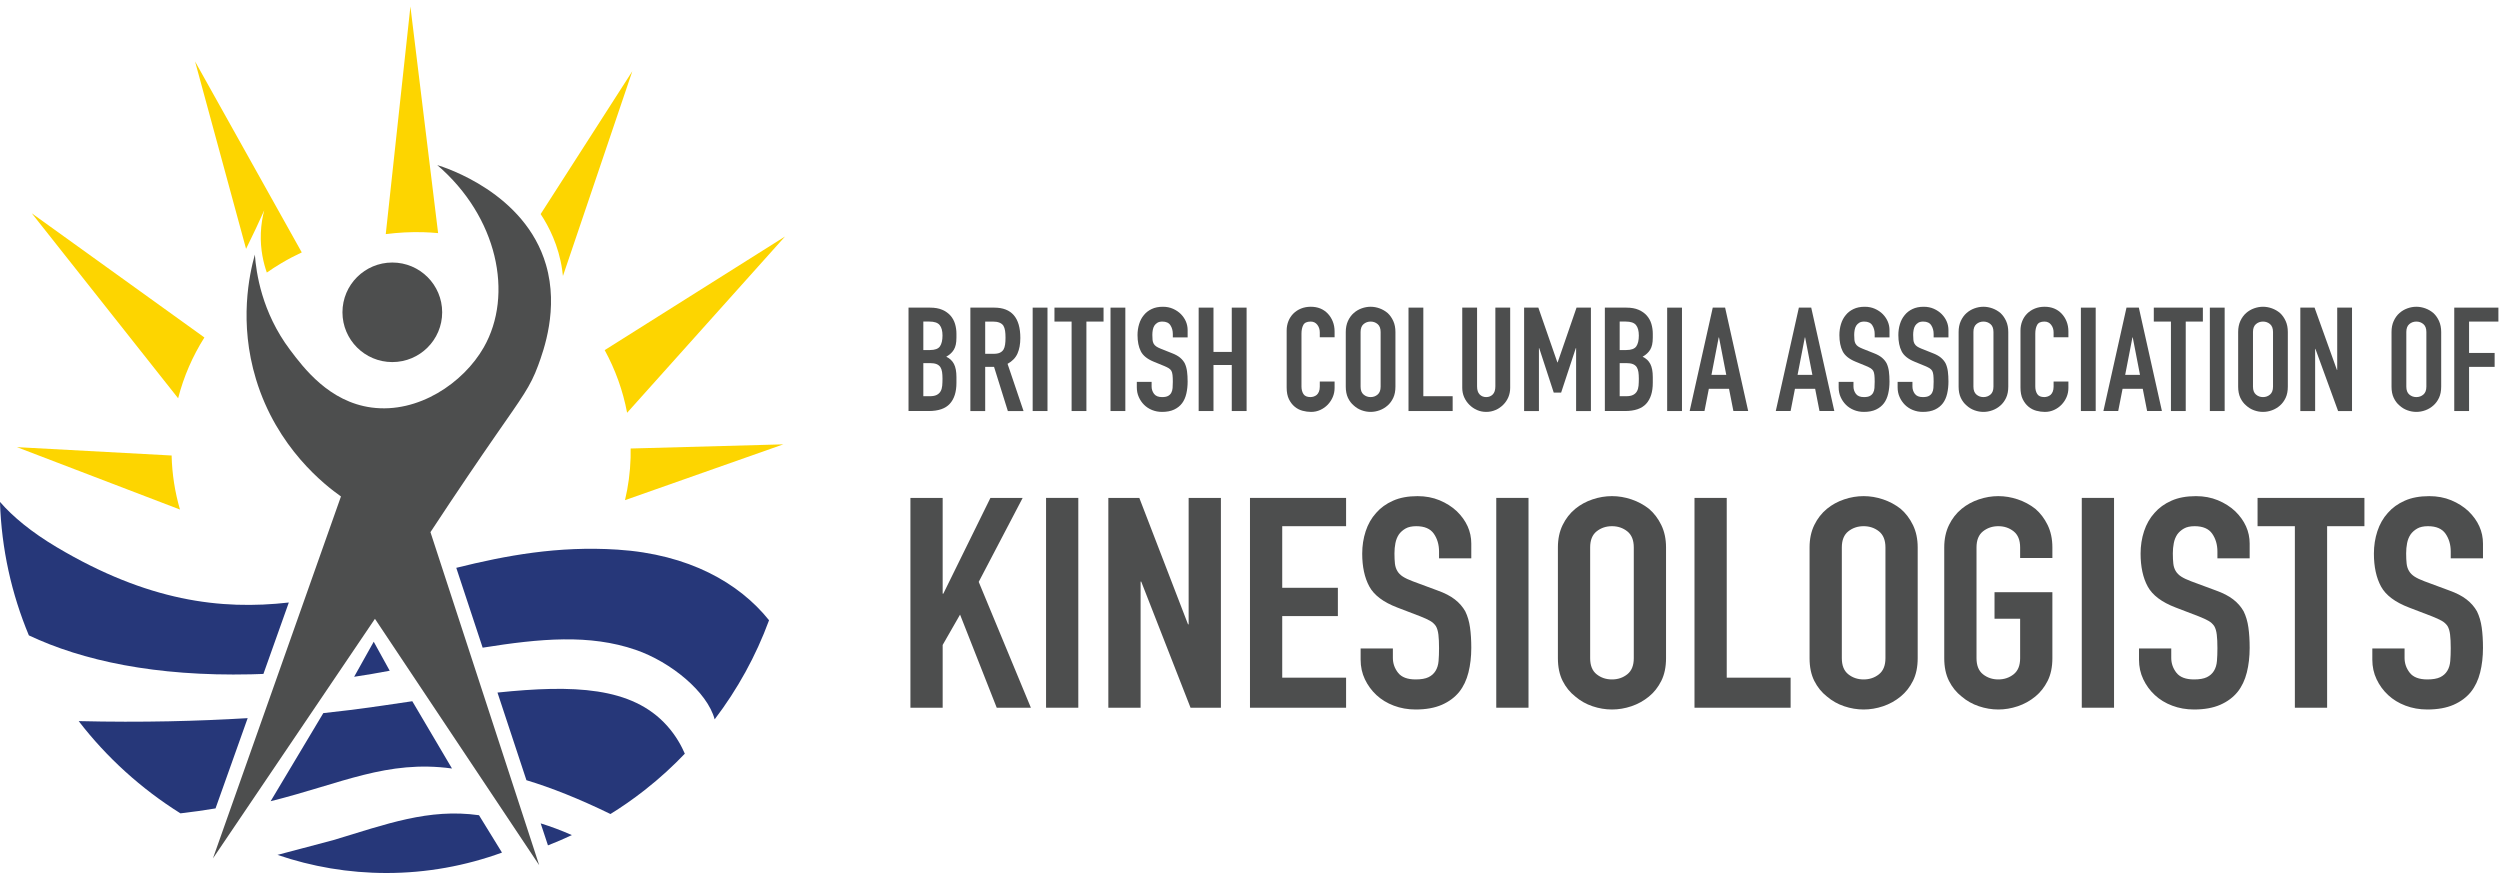 <?xml version="1.0" encoding="UTF-8"?>
<svg xmlns="http://www.w3.org/2000/svg" xmlns:xlink="http://www.w3.org/1999/xlink" width="208px" height="73px" viewBox="0 0 208 73" version="1.1">
  <title>logos/bcak-logo copy</title>
  <desc>Created with Sketch.</desc>
  <defs></defs>
  <g id="Homepage" stroke="none" stroke-width="1" fill="none" fill-rule="evenodd">
    <g id="Homepage_desktop" transform="translate(-235, -18)">
      <g id="header">
        <g id="logos/bcak-logo-copy" transform="translate(234, 18)">
          <path d="M77.821,30.21 L77.821,32.965 L78.352,32.965 C78.602,32.965 78.797,32.929 78.938,32.856 C79.078,32.784 79.186,32.684 79.258,32.554 C79.331,32.426 79.375,32.273 79.392,32.095 C79.408,31.918 79.416,31.725 79.416,31.515 C79.416,31.298 79.403,31.109 79.38,30.947 C79.355,30.786 79.307,30.65 79.235,30.537 C79.153,30.424 79.045,30.341 78.909,30.289 C78.771,30.237 78.589,30.21 78.364,30.21 L77.821,30.21 Z M77.821,26.754 L77.821,29.123 L78.377,29.123 C78.787,29.123 79.063,29.02 79.205,28.815 C79.345,28.61 79.416,28.309 79.416,27.915 C79.416,27.528 79.337,27.238 79.18,27.045 C79.023,26.851 78.739,26.754 78.327,26.754 L77.821,26.754 Z M76.589,34.197 L76.589,25.595 L78.389,25.595 C78.783,25.595 79.119,25.655 79.398,25.776 C79.675,25.897 79.903,26.058 80.081,26.259 C80.257,26.461 80.383,26.693 80.461,26.954 C80.538,27.216 80.576,27.488 80.576,27.769 L80.576,28.084 C80.576,28.318 80.557,28.515 80.521,28.676 C80.485,28.837 80.43,28.978 80.358,29.099 C80.221,29.325 80.012,29.518 79.729,29.679 C80.02,29.816 80.233,30.017 80.37,30.283 C80.508,30.549 80.576,30.911 80.576,31.37 L80.576,31.854 C80.576,32.611 80.392,33.191 80.025,33.593 C79.659,33.996 79.073,34.197 78.268,34.197 L76.589,34.197 Z" id="Fill-1" fill="#4D4E4E"></path>
          <path d="M82.968,26.755 L82.968,29.437 L83.669,29.437 C83.886,29.437 84.06,29.407 84.188,29.347 C84.317,29.286 84.418,29.2 84.49,29.086 C84.555,28.974 84.599,28.835 84.623,28.67 C84.648,28.505 84.659,28.313 84.659,28.096 C84.659,27.878 84.648,27.687 84.623,27.522 C84.599,27.357 84.551,27.214 84.479,27.093 C84.324,26.868 84.035,26.755 83.608,26.755 L82.968,26.755 Z M81.735,34.198 L81.735,25.594 L83.717,25.594 C85.167,25.594 85.892,26.436 85.892,28.12 C85.892,28.628 85.813,29.058 85.656,29.413 C85.499,29.768 85.223,30.053 84.829,30.271 L86.158,34.198 L84.853,34.198 L83.705,30.524 L82.968,30.524 L82.968,34.198 L81.735,34.198 Z" id="Fill-3" fill="#4D4E4E"></path>
          <polygon id="Fill-5" fill="#4D4E4E" points="86.918 34.198 88.151 34.198 88.151 25.595 86.918 25.595"></polygon>
          <polygon id="Fill-7" fill="#4D4E4E" points="90.157 34.198 90.157 26.755 88.731 26.755 88.731 25.594 92.815 25.594 92.815 26.755 91.389 26.755 91.389 34.198"></polygon>
          <polygon id="Fill-8" fill="#4D4E4E" points="93.395 34.198 94.628 34.198 94.628 25.595 93.395 25.595"></polygon>
          <path d="M99.811,28.072 L98.579,28.072 L98.579,27.794 C98.579,27.512 98.512,27.268 98.379,27.063 C98.246,26.857 98.023,26.755 97.708,26.755 C97.54,26.755 97.403,26.787 97.298,26.851 C97.192,26.916 97.108,26.996 97.044,27.093 C96.979,27.198 96.935,27.317 96.911,27.45 C96.887,27.583 96.875,27.721 96.875,27.866 C96.875,28.036 96.881,28.177 96.893,28.289 C96.905,28.402 96.935,28.503 96.983,28.591 C97.032,28.68 97.102,28.756 97.195,28.821 C97.288,28.885 97.414,28.95 97.576,29.014 L98.518,29.389 C98.791,29.493 99.013,29.617 99.183,29.757 C99.352,29.899 99.485,30.061 99.581,30.247 C99.669,30.44 99.73,30.66 99.762,30.906 C99.795,31.151 99.811,31.431 99.811,31.745 C99.811,32.107 99.774,32.444 99.702,32.754 C99.63,33.064 99.513,33.328 99.352,33.545 C99.183,33.771 98.961,33.948 98.687,34.077 C98.414,34.206 98.079,34.27 97.684,34.27 C97.385,34.27 97.108,34.218 96.851,34.113 C96.593,34.009 96.371,33.863 96.186,33.678 C96.001,33.493 95.854,33.278 95.746,33.031 C95.636,32.786 95.583,32.518 95.583,32.228 L95.583,31.769 L96.814,31.769 L96.814,32.156 C96.814,32.381 96.881,32.585 97.014,32.766 C97.147,32.947 97.37,33.038 97.684,33.038 C97.894,33.038 98.057,33.008 98.173,32.947 C98.291,32.887 98.381,32.8 98.446,32.687 C98.51,32.574 98.548,32.44 98.56,32.283 C98.572,32.125 98.579,31.951 98.579,31.757 C98.579,31.531 98.57,31.346 98.554,31.201 C98.538,31.056 98.506,30.94 98.457,30.851 C98.401,30.762 98.327,30.69 98.234,30.633 C98.141,30.577 98.018,30.517 97.866,30.452 L96.983,30.09 C96.452,29.872 96.095,29.584 95.915,29.226 C95.733,28.867 95.642,28.418 95.642,27.878 C95.642,27.556 95.687,27.25 95.776,26.961 C95.864,26.67 95.997,26.421 96.174,26.211 C96.343,26.001 96.558,25.835 96.821,25.71 C97.083,25.584 97.394,25.523 97.757,25.523 C98.063,25.523 98.343,25.579 98.597,25.692 C98.849,25.804 99.07,25.953 99.255,26.138 C99.626,26.525 99.811,26.968 99.811,27.468 L99.811,28.072 Z" id="Fill-9" fill="#4D4E4E"></path>
          <polygon id="Fill-10" fill="#4D4E4E" points="100.729 34.198 100.729 25.594 101.962 25.594 101.962 29.28 103.483 29.28 103.483 25.594 104.717 25.594 104.717 34.198 103.483 34.198 103.483 30.368 101.962 30.368 101.962 34.198"></polygon>
          <path d="M112.038,31.745 L112.038,32.276 C112.038,32.542 111.988,32.794 111.887,33.032 C111.786,33.269 111.647,33.481 111.47,33.667 C111.293,33.851 111.085,33.998 110.848,34.107 C110.611,34.216 110.355,34.271 110.081,34.271 C109.847,34.271 109.609,34.238 109.368,34.174 C109.126,34.109 108.909,33.996 108.716,33.835 C108.522,33.674 108.363,33.467 108.239,33.213 C108.113,32.959 108.05,32.635 108.05,32.24 L108.05,27.504 C108.05,27.222 108.099,26.961 108.196,26.719 C108.292,26.477 108.43,26.267 108.607,26.09 C108.784,25.913 108.995,25.774 109.241,25.673 C109.487,25.573 109.758,25.522 110.057,25.522 C110.637,25.522 111.108,25.712 111.47,26.09 C111.647,26.276 111.786,26.495 111.887,26.748 C111.988,27.002 112.038,27.278 112.038,27.576 L112.038,28.06 L110.806,28.06 L110.806,27.649 C110.806,27.407 110.737,27.198 110.6,27.021 C110.463,26.843 110.278,26.755 110.045,26.755 C109.739,26.755 109.535,26.849 109.435,27.039 C109.334,27.228 109.283,27.468 109.283,27.758 L109.283,32.156 C109.283,32.405 109.338,32.615 109.446,32.784 C109.555,32.953 109.751,33.037 110.032,33.037 C110.113,33.037 110.199,33.023 110.293,32.995 C110.385,32.967 110.472,32.921 110.552,32.856 C110.625,32.792 110.685,32.703 110.733,32.591 C110.782,32.478 110.806,32.337 110.806,32.168 L110.806,31.745 L112.038,31.745 Z" id="Fill-11" fill="#4D4E4E"></path>
          <path d="M114.201,32.168 C114.201,32.466 114.283,32.686 114.449,32.826 C114.614,32.967 114.809,33.038 115.034,33.038 C115.26,33.038 115.456,32.967 115.62,32.826 C115.785,32.686 115.868,32.466 115.868,32.168 L115.868,27.624 C115.868,27.327 115.785,27.107 115.62,26.966 C115.456,26.826 115.26,26.755 115.034,26.755 C114.809,26.755 114.614,26.826 114.449,26.966 C114.283,27.107 114.201,27.327 114.201,27.624 L114.201,32.168 Z M112.968,27.624 C112.968,27.278 113.029,26.973 113.149,26.707 C113.271,26.441 113.432,26.219 113.633,26.042 C113.826,25.873 114.046,25.744 114.291,25.655 C114.537,25.567 114.785,25.522 115.034,25.522 C115.284,25.522 115.532,25.567 115.778,25.655 C116.023,25.744 116.247,25.873 116.449,26.042 C116.642,26.219 116.798,26.441 116.92,26.707 C117.041,26.973 117.1,27.278 117.1,27.624 L117.1,32.168 C117.1,32.53 117.041,32.84 116.92,33.098 C116.798,33.356 116.642,33.57 116.449,33.738 C116.247,33.916 116.023,34.049 115.778,34.137 C115.532,34.226 115.284,34.27 115.034,34.27 C114.785,34.27 114.537,34.226 114.291,34.137 C114.046,34.049 113.826,33.916 113.633,33.738 C113.432,33.57 113.271,33.356 113.149,33.098 C113.029,32.84 112.968,32.53 112.968,32.168 L112.968,27.624 Z" id="Fill-12" fill="#4D4E4E"></path>
          <polygon id="Fill-13" fill="#4D4E4E" points="118.188 34.198 118.188 25.594 119.421 25.594 119.421 32.965 121.861 32.965 121.861 34.198"></polygon>
          <path d="M126.647,25.595 L126.647,32.265 C126.647,32.546 126.596,32.806 126.496,33.044 C126.395,33.282 126.252,33.493 126.067,33.678 C125.881,33.863 125.668,34.009 125.425,34.113 C125.184,34.218 124.927,34.27 124.652,34.27 C124.379,34.27 124.123,34.218 123.886,34.113 C123.648,34.009 123.436,33.863 123.251,33.678 C123.066,33.493 122.92,33.282 122.816,33.044 C122.712,32.806 122.659,32.546 122.659,32.265 L122.659,25.595 L123.892,25.595 L123.892,32.144 C123.892,32.45 123.964,32.675 124.109,32.82 C124.253,32.965 124.435,33.038 124.652,33.038 C124.87,33.038 125.051,32.965 125.196,32.82 C125.342,32.675 125.414,32.45 125.414,32.144 L125.414,25.595 L126.647,25.595 Z" id="Fill-14" fill="#4D4E4E"></path>
          <polygon id="Fill-15" fill="#4D4E4E" points="127.806 34.198 127.806 25.594 128.99 25.594 130.573 30.15 130.597 30.15 132.168 25.594 133.364 25.594 133.364 34.198 132.132 34.198 132.132 28.966 132.107 28.966 130.887 32.663 130.27 32.663 129.062 28.966 129.039 28.966 129.039 34.198"></polygon>
          <path d="M135.757,30.21 L135.757,32.965 L136.288,32.965 C136.538,32.965 136.733,32.929 136.874,32.856 C137.015,32.784 137.122,32.684 137.195,32.554 C137.267,32.426 137.311,32.273 137.328,32.095 C137.343,31.918 137.351,31.725 137.351,31.515 C137.351,31.298 137.339,31.109 137.315,30.947 C137.291,30.786 137.242,30.65 137.17,30.537 C137.089,30.424 136.98,30.341 136.844,30.289 C136.707,30.237 136.525,30.21 136.3,30.21 L135.757,30.21 Z M135.757,26.754 L135.757,29.123 L136.312,29.123 C136.723,29.123 136.999,29.02 137.141,28.815 C137.281,28.61 137.351,28.309 137.351,27.915 C137.351,27.528 137.272,27.238 137.116,27.045 C136.958,26.851 136.674,26.754 136.264,26.754 L135.757,26.754 Z M134.524,34.197 L134.524,25.595 L136.325,25.595 C136.718,25.595 137.055,25.655 137.334,25.776 C137.611,25.897 137.839,26.058 138.016,26.259 C138.192,26.461 138.32,26.693 138.397,26.954 C138.473,27.216 138.512,27.488 138.512,27.769 L138.512,28.084 C138.512,28.318 138.494,28.515 138.457,28.676 C138.421,28.837 138.366,28.978 138.294,29.099 C138.156,29.325 137.948,29.518 137.665,29.679 C137.956,29.816 138.169,30.017 138.307,30.283 C138.443,30.549 138.512,30.911 138.512,31.37 L138.512,31.854 C138.512,32.611 138.328,33.191 137.962,33.593 C137.595,33.996 137.009,34.197 136.203,34.197 L134.524,34.197 Z" id="Fill-16" fill="#4D4E4E"></path>
          <polygon id="Fill-17" fill="#4D4E4E" points="139.708 34.198 140.94 34.198 140.94 25.595 139.708 25.595"></polygon>
          <path d="M144.625,31.189 L144.021,28.072 L143.996,28.072 L143.393,31.189 L144.625,31.189 Z M141.58,34.197 L143.501,25.595 L144.529,25.595 L146.449,34.197 L145.218,34.197 L144.855,32.349 L143.175,32.349 L142.813,34.197 L141.58,34.197 Z" id="Fill-18" fill="#4D4E4E"></path>
          <path d="M151.79,31.189 L151.186,28.072 L151.162,28.072 L150.558,31.189 L151.79,31.189 Z M148.745,34.197 L150.666,25.595 L151.694,25.595 L153.615,34.197 L152.382,34.197 L152.02,32.349 L150.34,32.349 L149.978,34.197 L148.745,34.197 Z" id="Fill-19" fill="#4D4E4E"></path>
          <path d="M158.206,28.072 L156.974,28.072 L156.974,27.794 C156.974,27.512 156.907,27.268 156.774,27.063 C156.641,26.857 156.418,26.755 156.103,26.755 C155.935,26.755 155.798,26.787 155.692,26.851 C155.587,26.916 155.503,26.996 155.439,27.093 C155.374,27.198 155.33,27.317 155.306,27.45 C155.282,27.583 155.269,27.721 155.269,27.866 C155.269,28.036 155.276,28.177 155.288,28.289 C155.3,28.402 155.33,28.503 155.378,28.591 C155.427,28.68 155.497,28.756 155.589,28.821 C155.682,28.885 155.809,28.95 155.971,29.014 L156.913,29.389 C157.186,29.493 157.408,29.617 157.577,29.757 C157.747,29.899 157.88,30.061 157.976,30.247 C158.064,30.44 158.125,30.66 158.157,30.906 C158.189,31.151 158.206,31.431 158.206,31.745 C158.206,32.107 158.169,32.444 158.097,32.754 C158.025,33.064 157.908,33.328 157.747,33.545 C157.577,33.771 157.356,33.948 157.082,34.077 C156.808,34.206 156.474,34.27 156.079,34.27 C155.78,34.27 155.503,34.218 155.246,34.113 C154.988,34.009 154.766,33.863 154.58,33.678 C154.396,33.493 154.248,33.278 154.14,33.031 C154.031,32.786 153.977,32.518 153.977,32.228 L153.977,31.769 L155.209,31.769 L155.209,32.156 C155.209,32.381 155.276,32.585 155.409,32.766 C155.542,32.947 155.765,33.038 156.079,33.038 C156.288,33.038 156.452,33.008 156.568,32.947 C156.686,32.887 156.776,32.8 156.841,32.687 C156.905,32.574 156.943,32.44 156.955,32.283 C156.967,32.125 156.974,31.951 156.974,31.757 C156.974,31.531 156.965,31.346 156.949,31.201 C156.933,31.056 156.901,30.94 156.852,30.851 C156.796,30.762 156.722,30.69 156.629,30.633 C156.536,30.577 156.413,30.517 156.261,30.452 L155.378,30.09 C154.847,29.872 154.49,29.584 154.309,29.226 C154.128,28.867 154.037,28.418 154.037,27.878 C154.037,27.556 154.082,27.25 154.17,26.961 C154.259,26.67 154.392,26.421 154.569,26.211 C154.737,26.001 154.953,25.835 155.216,25.71 C155.478,25.584 155.789,25.523 156.152,25.523 C156.458,25.523 156.738,25.579 156.992,25.692 C157.244,25.804 157.465,25.953 157.65,26.138 C158.02,26.525 158.206,26.968 158.206,27.468 L158.206,28.072 Z" id="Fill-20" fill="#4D4E4E"></path>
          <path d="M163.111,28.072 L161.879,28.072 L161.879,27.794 C161.879,27.512 161.812,27.268 161.679,27.063 C161.546,26.857 161.323,26.755 161.008,26.755 C160.84,26.755 160.703,26.787 160.598,26.851 C160.492,26.916 160.409,26.996 160.345,27.093 C160.28,27.198 160.235,27.317 160.212,27.45 C160.187,27.583 160.175,27.721 160.175,27.866 C160.175,28.036 160.181,28.177 160.194,28.289 C160.205,28.402 160.235,28.503 160.284,28.591 C160.332,28.68 160.402,28.756 160.495,28.821 C160.588,28.885 160.715,28.95 160.876,29.014 L161.819,29.389 C162.092,29.493 162.313,29.617 162.482,29.757 C162.652,29.899 162.785,30.061 162.881,30.247 C162.97,30.44 163.031,30.66 163.063,30.906 C163.095,31.151 163.111,31.431 163.111,31.745 C163.111,32.107 163.074,32.444 163.002,32.754 C162.93,33.064 162.813,33.328 162.652,33.545 C162.482,33.771 162.261,33.948 161.987,34.077 C161.714,34.206 161.379,34.27 160.984,34.27 C160.686,34.27 160.409,34.218 160.151,34.113 C159.893,34.009 159.672,33.863 159.486,33.678 C159.301,33.493 159.154,33.278 159.046,33.031 C158.936,32.786 158.882,32.518 158.882,32.228 L158.882,31.769 L160.115,31.769 L160.115,32.156 C160.115,32.381 160.181,32.585 160.314,32.766 C160.447,32.947 160.67,33.038 160.984,33.038 C161.194,33.038 161.357,33.008 161.474,32.947 C161.591,32.887 161.682,32.8 161.746,32.687 C161.81,32.574 161.848,32.44 161.86,32.283 C161.873,32.125 161.879,31.951 161.879,31.757 C161.879,31.531 161.87,31.346 161.855,31.201 C161.838,31.056 161.806,30.94 161.758,30.851 C161.701,30.762 161.627,30.69 161.534,30.633 C161.442,30.577 161.319,30.517 161.166,30.452 L160.284,30.09 C159.752,29.872 159.396,29.584 159.215,29.226 C159.033,28.867 158.943,28.418 158.943,27.878 C158.943,27.556 158.987,27.25 159.076,26.961 C159.164,26.67 159.297,26.421 159.475,26.211 C159.643,26.001 159.859,25.835 160.121,25.71 C160.383,25.584 160.694,25.523 161.057,25.523 C161.363,25.523 161.643,25.579 161.897,25.692 C162.15,25.804 162.37,25.953 162.555,26.138 C162.926,26.525 163.111,26.968 163.111,27.468 L163.111,28.072 Z" id="Fill-21" fill="#4D4E4E"></path>
          <path d="M165.189,32.168 C165.189,32.466 165.272,32.686 165.437,32.826 C165.602,32.967 165.797,33.038 166.023,33.038 C166.248,33.038 166.444,32.967 166.609,32.826 C166.774,32.686 166.856,32.466 166.856,32.168 L166.856,27.624 C166.856,27.327 166.774,27.107 166.609,26.966 C166.444,26.826 166.248,26.755 166.023,26.755 C165.797,26.755 165.602,26.826 165.437,26.966 C165.272,27.107 165.189,27.327 165.189,27.624 L165.189,32.168 Z M163.957,27.624 C163.957,27.278 164.017,26.973 164.138,26.707 C164.259,26.441 164.42,26.219 164.621,26.042 C164.814,25.873 165.034,25.744 165.279,25.655 C165.525,25.567 165.773,25.522 166.023,25.522 C166.272,25.522 166.52,25.567 166.766,25.655 C167.012,25.744 167.235,25.873 167.437,26.042 C167.63,26.219 167.786,26.441 167.908,26.707 C168.029,26.973 168.089,27.278 168.089,27.624 L168.089,32.168 C168.089,32.53 168.029,32.84 167.908,33.098 C167.786,33.356 167.63,33.57 167.437,33.738 C167.235,33.916 167.012,34.049 166.766,34.137 C166.52,34.226 166.272,34.27 166.023,34.27 C165.773,34.27 165.525,34.226 165.279,34.137 C165.034,34.049 164.814,33.916 164.621,33.738 C164.42,33.57 164.259,33.356 164.138,33.098 C164.017,32.84 163.957,32.53 163.957,32.168 L163.957,27.624 Z" id="Fill-22" fill="#4D4E4E"></path>
          <path d="M173.091,31.745 L173.091,32.276 C173.091,32.542 173.041,32.794 172.941,33.032 C172.84,33.269 172.7,33.481 172.523,33.667 C172.346,33.851 172.139,33.998 171.901,34.107 C171.664,34.216 171.408,34.271 171.134,34.271 C170.9,34.271 170.662,34.238 170.421,34.174 C170.179,34.109 169.962,33.996 169.769,33.835 C169.575,33.674 169.417,33.467 169.291,33.213 C169.166,32.959 169.104,32.635 169.104,32.24 L169.104,27.504 C169.104,27.222 169.152,26.961 169.249,26.719 C169.345,26.477 169.482,26.267 169.659,26.09 C169.837,25.913 170.048,25.774 170.294,25.673 C170.54,25.573 170.812,25.522 171.11,25.522 C171.689,25.522 172.161,25.712 172.523,26.09 C172.7,26.276 172.84,26.495 172.941,26.748 C173.041,27.002 173.091,27.278 173.091,27.576 L173.091,28.06 L171.859,28.06 L171.859,27.649 C171.859,27.407 171.79,27.198 171.653,27.021 C171.517,26.843 171.331,26.755 171.098,26.755 C170.791,26.755 170.588,26.849 170.488,27.039 C170.387,27.228 170.336,27.468 170.336,27.758 L170.336,32.156 C170.336,32.405 170.391,32.615 170.499,32.784 C170.608,32.953 170.803,33.037 171.085,33.037 C171.166,33.037 171.252,33.023 171.345,32.995 C171.438,32.967 171.524,32.921 171.605,32.856 C171.678,32.792 171.738,32.703 171.786,32.591 C171.835,32.478 171.859,32.337 171.859,32.168 L171.859,31.745 L173.091,31.745 Z" id="Fill-23" fill="#4D4E4E"></path>
          <polygon id="Fill-24" fill="#4D4E4E" points="174.13 34.198 175.362 34.198 175.362 25.595 174.13 25.595"></polygon>
          <path d="M179.048,31.189 L178.444,28.072 L178.419,28.072 L177.815,31.189 L179.048,31.189 Z M176.003,34.197 L177.924,25.595 L178.951,25.595 L180.872,34.197 L179.64,34.197 L179.277,32.349 L177.598,32.349 L177.235,34.197 L176.003,34.197 Z" id="Fill-25" fill="#4D4E4E"></path>
          <polygon id="Fill-26" fill="#4D4E4E" points="181.622 34.198 181.622 26.755 180.196 26.755 180.196 25.594 184.279 25.594 184.279 26.755 182.853 26.755 182.853 34.198"></polygon>
          <polygon id="Fill-27" fill="#4D4E4E" points="184.86 34.198 186.091 34.198 186.091 25.595 184.86 25.595"></polygon>
          <path d="M188.448,32.168 C188.448,32.466 188.53,32.686 188.695,32.826 C188.86,32.967 189.056,33.038 189.281,33.038 C189.507,33.038 189.703,32.967 189.867,32.826 C190.032,32.686 190.115,32.466 190.115,32.168 L190.115,27.624 C190.115,27.327 190.032,27.107 189.867,26.966 C189.703,26.826 189.507,26.755 189.281,26.755 C189.056,26.755 188.86,26.826 188.695,26.966 C188.53,27.107 188.448,27.327 188.448,27.624 L188.448,32.168 Z M187.215,27.624 C187.215,27.278 187.276,26.973 187.396,26.707 C187.518,26.441 187.679,26.219 187.88,26.042 C188.073,25.873 188.293,25.744 188.538,25.655 C188.784,25.567 189.032,25.522 189.281,25.522 C189.531,25.522 189.779,25.567 190.024,25.655 C190.27,25.744 190.494,25.873 190.696,26.042 C190.889,26.219 191.045,26.441 191.167,26.707 C191.288,26.973 191.347,27.278 191.347,27.624 L191.347,32.168 C191.347,32.53 191.288,32.84 191.167,33.098 C191.045,33.356 190.889,33.57 190.696,33.738 C190.494,33.916 190.27,34.049 190.024,34.137 C189.779,34.226 189.531,34.27 189.281,34.27 C189.032,34.27 188.784,34.226 188.538,34.137 C188.293,34.049 188.073,33.916 187.88,33.738 C187.679,33.57 187.518,33.356 187.396,33.098 C187.276,32.84 187.215,32.53 187.215,32.168 L187.215,27.624 Z" id="Fill-28" fill="#4D4E4E"></path>
          <polygon id="Fill-29" fill="#4D4E4E" points="192.387 34.198 192.387 25.594 193.571 25.594 195.432 30.778 195.456 30.778 195.456 25.594 196.688 25.594 196.688 34.198 195.529 34.198 193.643 29.027 193.619 29.027 193.619 34.198"></polygon>
          <path d="M201.206,32.168 C201.206,32.466 201.289,32.686 201.454,32.826 C201.619,32.967 201.814,33.038 202.04,33.038 C202.266,33.038 202.461,32.967 202.626,32.826 C202.791,32.686 202.874,32.466 202.874,32.168 L202.874,27.624 C202.874,27.327 202.791,27.107 202.626,26.966 C202.461,26.826 202.266,26.755 202.04,26.755 C201.814,26.755 201.619,26.826 201.454,26.966 C201.289,27.107 201.206,27.327 201.206,27.624 L201.206,32.168 Z M199.975,27.624 C199.975,27.278 200.034,26.973 200.156,26.707 C200.277,26.441 200.437,26.219 200.638,26.042 C200.832,25.873 201.051,25.744 201.297,25.655 C201.543,25.567 201.791,25.522 202.04,25.522 C202.29,25.522 202.537,25.567 202.784,25.655 C203.029,25.744 203.252,25.873 203.454,26.042 C203.647,26.219 203.804,26.441 203.926,26.707 C204.046,26.973 204.107,27.278 204.107,27.624 L204.107,32.168 C204.107,32.53 204.046,32.84 203.926,33.098 C203.804,33.356 203.647,33.57 203.454,33.738 C203.252,33.916 203.029,34.049 202.784,34.137 C202.537,34.226 202.29,34.27 202.04,34.27 C201.791,34.27 201.543,34.226 201.297,34.137 C201.051,34.049 200.832,33.916 200.638,33.738 C200.437,33.57 200.277,33.356 200.156,33.098 C200.034,32.84 199.975,32.53 199.975,32.168 L199.975,27.624 Z" id="Fill-30" fill="#4D4E4E"></path>
          <polygon id="Fill-31" fill="#4D4E4E" points="205.194 34.198 205.194 25.594 208.867 25.594 208.867 26.755 206.426 26.755 206.426 29.365 208.553 29.365 208.553 30.524 206.426 30.524 206.426 34.198"></polygon>
          <polygon id="Fill-32" fill="#4D4E4E" points="76.747 58.883 76.747 41.426 79.43 41.426 79.43 49.394 79.484 49.394 83.403 41.426 86.086 41.426 82.429 48.413 86.77 58.883 83.928 58.883 80.877 51.135 79.43 53.66 79.43 58.883"></polygon>
          <polygon id="Fill-33" fill="#4D4E4E" points="88.032 58.882 90.715 58.882 90.715 41.425 88.032 41.425"></polygon>
          <polygon id="Fill-34" fill="#4D4E4E" points="93.214 58.883 93.214 41.426 95.791 41.426 99.843 51.944 99.895 51.944 99.895 41.426 102.579 41.426 102.579 58.883 100.053 58.883 95.949 48.388 95.898 48.388 95.898 58.883"></polygon>
          <polygon id="Fill-35" fill="#4D4E4E" points="104.998 58.883 104.998 41.426 112.994 41.426 112.994 43.779 107.681 43.779 107.681 48.904 112.311 48.904 112.311 51.258 107.681 51.258 107.681 56.382 112.994 56.382 112.994 58.883"></polygon>
          <path d="M123.411,46.452 L120.728,46.452 L120.728,45.888 C120.728,45.316 120.584,44.821 120.294,44.404 C120.004,43.988 119.518,43.779 118.834,43.779 C118.466,43.779 118.167,43.844 117.939,43.975 C117.712,44.106 117.527,44.27 117.388,44.465 C117.246,44.678 117.151,44.92 117.098,45.189 C117.045,45.458 117.019,45.741 117.019,46.035 C117.019,46.378 117.033,46.664 117.058,46.893 C117.085,47.122 117.151,47.327 117.256,47.506 C117.361,47.686 117.515,47.841 117.716,47.972 C117.918,48.103 118.194,48.233 118.544,48.364 L120.596,49.125 C121.193,49.337 121.675,49.586 122.043,49.872 C122.412,50.158 122.701,50.49 122.911,50.865 C123.103,51.257 123.235,51.703 123.305,52.202 C123.376,52.7 123.411,53.268 123.411,53.905 C123.411,54.641 123.332,55.324 123.174,55.953 C123.016,56.582 122.762,57.118 122.412,57.559 C122.043,58.017 121.56,58.376 120.964,58.638 C120.368,58.899 119.64,59.03 118.781,59.03 C118.133,59.03 117.527,58.923 116.967,58.711 C116.405,58.499 115.923,58.204 115.519,57.829 C115.116,57.453 114.796,57.015 114.559,56.517 C114.323,56.018 114.204,55.475 114.204,54.886 L114.204,53.954 L116.887,53.954 L116.887,54.739 C116.887,55.197 117.033,55.61 117.322,55.978 C117.611,56.345 118.097,56.529 118.781,56.529 C119.237,56.529 119.592,56.467 119.846,56.345 C120.101,56.223 120.298,56.047 120.438,55.818 C120.578,55.59 120.662,55.316 120.689,54.996 C120.715,54.678 120.728,54.323 120.728,53.93 C120.728,53.472 120.711,53.097 120.676,52.803 C120.64,52.508 120.57,52.271 120.464,52.091 C120.342,51.911 120.179,51.764 119.978,51.65 C119.777,51.536 119.509,51.413 119.176,51.282 L117.256,50.546 C116.098,50.105 115.322,49.521 114.927,48.794 C114.533,48.066 114.336,47.154 114.336,46.06 C114.336,45.406 114.432,44.784 114.625,44.196 C114.818,43.608 115.108,43.101 115.493,42.676 C115.861,42.251 116.33,41.911 116.901,41.659 C117.47,41.404 118.15,41.279 118.939,41.279 C119.605,41.279 120.215,41.393 120.767,41.621 C121.319,41.85 121.797,42.153 122.201,42.529 C123.007,43.314 123.411,44.213 123.411,45.226 L123.411,46.452 Z" id="Fill-36" fill="#4D4E4E"></path>
          <polygon id="Fill-37" fill="#4D4E4E" points="125.489 58.882 128.172 58.882 128.172 41.425 125.489 41.425"></polygon>
          <path d="M133.301,54.764 C133.301,55.369 133.48,55.814 133.84,56.1 C134.199,56.386 134.625,56.529 135.116,56.529 C135.607,56.529 136.032,56.386 136.391,56.1 C136.751,55.814 136.931,55.369 136.931,54.764 L136.931,45.545 C136.931,44.94 136.751,44.495 136.391,44.208 C136.032,43.923 135.607,43.779 135.116,43.779 C134.625,43.779 134.199,43.923 133.84,44.208 C133.48,44.495 133.301,44.94 133.301,45.545 L133.301,54.764 Z M130.617,45.545 C130.617,44.842 130.749,44.22 131.012,43.681 C131.275,43.142 131.626,42.692 132.065,42.332 C132.486,41.989 132.963,41.728 133.499,41.548 C134.033,41.368 134.572,41.278 135.116,41.278 C135.66,41.278 136.198,41.368 136.734,41.548 C137.268,41.728 137.754,41.989 138.194,42.332 C138.615,42.692 138.957,43.142 139.219,43.681 C139.482,44.22 139.614,44.842 139.614,45.545 L139.614,54.764 C139.614,55.499 139.482,56.129 139.219,56.652 C138.957,57.175 138.615,57.608 138.194,57.951 C137.754,58.311 137.268,58.58 136.734,58.76 C136.198,58.94 135.66,59.03 135.116,59.03 C134.572,59.03 134.033,58.94 133.499,58.76 C132.963,58.58 132.486,58.311 132.065,57.951 C131.626,57.608 131.275,57.175 131.012,56.652 C130.749,56.129 130.617,55.499 130.617,54.764 L130.617,45.545 Z" id="Fill-38" fill="#4D4E4E"></path>
          <polygon id="Fill-39" fill="#4D4E4E" points="141.982 58.883 141.982 41.426 144.664 41.426 144.664 56.382 149.979 56.382 149.979 58.883"></polygon>
          <path d="M154.24,54.764 C154.24,55.369 154.419,55.814 154.778,56.1 C155.137,56.386 155.563,56.529 156.054,56.529 C156.545,56.529 156.97,56.386 157.33,56.1 C157.688,55.814 157.869,55.369 157.869,54.764 L157.869,45.545 C157.869,44.94 157.688,44.495 157.33,44.208 C156.97,43.923 156.545,43.779 156.054,43.779 C155.563,43.779 155.137,43.923 154.778,44.208 C154.419,44.495 154.24,44.94 154.24,45.545 L154.24,54.764 Z M151.556,45.545 C151.556,44.842 151.687,44.22 151.95,43.681 C152.213,43.142 152.564,42.692 153.003,42.332 C153.424,41.989 153.901,41.728 154.437,41.548 C154.971,41.368 155.51,41.278 156.054,41.278 C156.598,41.278 157.137,41.368 157.672,41.548 C158.206,41.728 158.693,41.989 159.132,42.332 C159.553,42.692 159.895,43.142 160.157,43.681 C160.42,44.22 160.552,44.842 160.552,45.545 L160.552,54.764 C160.552,55.499 160.42,56.129 160.157,56.652 C159.895,57.175 159.553,57.608 159.132,57.951 C158.693,58.311 158.206,58.58 157.672,58.76 C157.137,58.94 156.598,59.03 156.054,59.03 C155.51,59.03 154.971,58.94 154.437,58.76 C153.901,58.58 153.424,58.311 153.003,57.951 C152.564,57.608 152.213,57.175 151.95,56.652 C151.687,56.129 151.556,55.499 151.556,54.764 L151.556,45.545 Z" id="Fill-40" fill="#4D4E4E"></path>
          <path d="M162.761,45.544 C162.761,44.842 162.894,44.221 163.156,43.682 C163.419,43.142 163.77,42.692 164.209,42.333 C164.63,41.989 165.107,41.728 165.643,41.548 C166.177,41.368 166.716,41.278 167.26,41.278 C167.803,41.278 168.343,41.368 168.877,41.548 C169.413,41.728 169.898,41.989 170.338,42.333 C170.759,42.692 171.1,43.142 171.363,43.682 C171.626,44.221 171.758,44.842 171.758,45.544 L171.758,46.427 L169.075,46.427 L169.075,45.544 C169.075,44.94 168.895,44.494 168.536,44.208 C168.176,43.923 167.751,43.779 167.26,43.779 C166.769,43.779 166.343,43.923 165.984,44.208 C165.625,44.494 165.446,44.94 165.446,45.544 L165.446,54.764 C165.446,55.369 165.625,55.814 165.984,56.1 C166.343,56.385 166.769,56.529 167.26,56.529 C167.751,56.529 168.176,56.385 168.536,56.1 C168.895,55.814 169.075,55.369 169.075,54.764 L169.075,51.478 L166.944,51.478 L166.944,49.271 L171.758,49.271 L171.758,54.764 C171.758,55.499 171.626,56.129 171.363,56.652 C171.1,57.175 170.759,57.608 170.338,57.951 C169.898,58.311 169.413,58.581 168.877,58.76 C168.343,58.94 167.803,59.03 167.26,59.03 C166.716,59.03 166.177,58.94 165.643,58.76 C165.107,58.581 164.63,58.311 164.209,57.951 C163.77,57.608 163.419,57.175 163.156,56.652 C162.894,56.129 162.761,55.499 162.761,54.764 L162.761,45.544 Z" id="Fill-41" fill="#4D4E4E"></path>
          <polygon id="Fill-42" fill="#4D4E4E" points="174.204 58.882 176.888 58.882 176.888 41.425 174.204 41.425"></polygon>
          <path d="M188.172,46.452 L185.489,46.452 L185.489,45.888 C185.489,45.316 185.344,44.821 185.056,44.404 C184.765,43.988 184.279,43.779 183.594,43.779 C183.227,43.779 182.928,43.844 182.701,43.975 C182.473,44.106 182.287,44.27 182.148,44.465 C182.007,44.678 181.911,44.92 181.86,45.189 C181.806,45.458 181.78,45.741 181.78,46.035 C181.78,46.378 181.794,46.664 181.82,46.893 C181.845,47.122 181.911,47.327 182.017,47.506 C182.122,47.686 182.276,47.841 182.477,47.972 C182.679,48.103 182.955,48.233 183.305,48.364 L185.357,49.125 C185.954,49.337 186.436,49.586 186.804,49.872 C187.173,50.158 187.462,50.49 187.672,50.865 C187.864,51.257 187.996,51.703 188.066,52.202 C188.137,52.7 188.172,53.268 188.172,53.905 C188.172,54.641 188.093,55.324 187.935,55.953 C187.777,56.582 187.523,57.118 187.173,57.559 C186.804,58.017 186.322,58.376 185.725,58.638 C185.128,58.899 184.402,59.03 183.542,59.03 C182.893,59.03 182.287,58.923 181.728,58.711 C181.166,58.499 180.684,58.204 180.281,57.829 C179.876,57.453 179.557,57.015 179.321,56.517 C179.084,56.018 178.965,55.475 178.965,54.886 L178.965,53.954 L181.648,53.954 L181.648,54.739 C181.648,55.197 181.794,55.61 182.082,55.978 C182.372,56.345 182.859,56.529 183.542,56.529 C183.998,56.529 184.353,56.467 184.607,56.345 C184.862,56.223 185.059,56.047 185.2,55.818 C185.34,55.59 185.423,55.316 185.45,54.996 C185.476,54.678 185.489,54.323 185.489,53.93 C185.489,53.472 185.472,53.097 185.436,52.803 C185.401,52.508 185.331,52.271 185.225,52.091 C185.103,51.911 184.941,51.764 184.739,51.65 C184.537,51.536 184.27,51.413 183.937,51.282 L182.017,50.546 C180.859,50.105 180.083,49.521 179.688,48.794 C179.294,48.066 179.097,47.154 179.097,46.06 C179.097,45.406 179.193,44.784 179.386,44.196 C179.58,43.608 179.869,43.101 180.254,42.676 C180.623,42.251 181.091,41.911 181.662,41.659 C182.231,41.404 182.911,41.279 183.701,41.279 C184.366,41.279 184.976,41.393 185.528,41.621 C186.081,41.85 186.558,42.153 186.962,42.529 C187.768,43.314 188.172,44.213 188.172,45.226 L188.172,46.452 Z" id="Fill-43" fill="#4D4E4E"></path>
          <polygon id="Fill-44" fill="#4D4E4E" points="191.933 58.883 191.933 43.779 188.829 43.779 188.829 41.426 197.72 41.426 197.72 43.779 194.616 43.779 194.616 58.883"></polygon>
          <path d="M207.584,46.452 L204.901,46.452 L204.901,45.888 C204.901,45.316 204.756,44.821 204.468,44.404 C204.177,43.988 203.691,43.779 203.007,43.779 C202.639,43.779 202.34,43.844 202.113,43.975 C201.885,44.106 201.699,44.27 201.561,44.465 C201.419,44.678 201.323,44.92 201.271,45.189 C201.218,45.458 201.192,45.741 201.192,46.035 C201.192,46.378 201.206,46.664 201.232,46.893 C201.257,47.122 201.323,47.327 201.43,47.506 C201.534,47.686 201.688,47.841 201.89,47.972 C202.091,48.103 202.367,48.233 202.717,48.364 L204.769,49.125 C205.366,49.337 205.848,49.586 206.216,49.872 C206.585,50.158 206.874,50.49 207.084,50.865 C207.276,51.257 207.408,51.703 207.478,52.202 C207.549,52.7 207.584,53.268 207.584,53.905 C207.584,54.641 207.505,55.324 207.347,55.953 C207.189,56.582 206.935,57.118 206.585,57.559 C206.216,58.017 205.734,58.376 205.137,58.638 C204.541,58.899 203.814,59.03 202.954,59.03 C202.306,59.03 201.699,58.923 201.14,58.711 C200.578,58.499 200.096,58.204 199.693,57.829 C199.289,57.453 198.969,57.015 198.733,56.517 C198.496,56.018 198.377,55.475 198.377,54.886 L198.377,53.954 L201.06,53.954 L201.06,54.739 C201.06,55.197 201.206,55.61 201.495,55.978 C201.784,56.345 202.271,56.529 202.954,56.529 C203.41,56.529 203.765,56.467 204.019,56.345 C204.274,56.223 204.471,56.047 204.612,55.818 C204.752,55.59 204.835,55.316 204.862,54.996 C204.888,54.678 204.901,54.323 204.901,53.93 C204.901,53.472 204.884,53.097 204.848,52.803 C204.813,52.508 204.743,52.271 204.637,52.091 C204.515,51.911 204.353,51.764 204.151,51.65 C203.949,51.536 203.682,51.413 203.349,51.282 L201.43,50.546 C200.272,50.105 199.495,49.521 199.1,48.794 C198.706,48.066 198.509,47.154 198.509,46.06 C198.509,45.406 198.605,44.784 198.798,44.196 C198.992,43.608 199.281,43.101 199.666,42.676 C200.034,42.251 200.503,41.911 201.074,41.659 C201.643,41.404 202.323,41.279 203.112,41.279 C203.778,41.279 204.388,41.393 204.94,41.621 C205.493,41.85 205.97,42.153 206.374,42.529 C207.18,43.314 207.584,44.213 207.584,45.226 L207.584,46.452 Z" id="Fill-45" fill="#4D4E4E"></path>
          <path d="M32.094,53.391 L30.464,56.309 C31.486,56.156 32.472,55.985 33.424,55.805 L32.345,53.848 L32.094,53.391 Z" id="Fill-46" fill="#263779"></path>
          <path d="M21.875,56.104 C22.225,56.096 22.571,56.083 22.916,56.071 C23.621,54.09 24.325,52.11 25.03,50.129 C19.363,50.772 13.281,50.021 5.726,45.53 C3.607,44.27 2.063,42.986 0.999,41.76 C1.122,45.682 1.965,49.423 3.402,52.864 C7.845,54.96 13.904,56.283 21.875,56.104" id="Fill-47" fill="#263779"></path>
          <path d="M18.932,67.259 C19.824,64.756 20.715,62.253 21.606,59.749 C17.548,59.994 12.835,60.125 7.546,59.996 C9.878,63.023 12.747,65.626 16.013,67.671 C17.039,67.554 18.006,67.413 18.932,67.259" id="Fill-48" fill="#263779"></path>
          <path d="M38.606,63.94 L35.303,58.342 C33.631,58.593 31.879,58.853 30.055,59.082 C29.378,59.166 28.656,59.25 27.899,59.331 L23.516,66.661 C29.414,65.192 33.21,63.2 38.606,63.94" id="Fill-49" fill="#263779"></path>
          <path d="M52.376,45.729 C47.421,45.409 43.087,46.218 38.962,47.243 C39.695,49.458 40.426,51.673 41.157,53.887 C45.964,53.121 50.054,52.748 53.891,54.068 C56.809,55.073 59.849,57.558 60.459,59.85 C62.356,57.359 63.89,54.585 64.985,51.605 C62.496,48.496 58.305,46.11 52.376,45.729" id="Fill-50" fill="#263779"></path>
          <path d="M40.852,67.826 C36.667,67.239 33.142,68.569 28.71,69.903 C27.169,70.311 25.626,70.719 24.084,71.127 C26.946,72.105 29.995,72.634 33.161,72.634 C36.522,72.634 39.751,72.031 42.765,70.935 L40.852,67.826 Z" id="Fill-51" fill="#263779"></path>
          <path d="M42.39,57.621 C43.193,60.052 43.997,62.482 44.799,64.913 C46.866,65.537 49.16,66.445 51.79,67.726 C52.684,67.173 53.641,66.518 54.629,65.744 C55.95,64.709 57.06,63.669 57.977,62.706 C57.721,62.113 57.27,61.239 56.493,60.375 C53.576,57.125 48.699,56.967 42.39,57.621" id="Fill-52" fill="#263779"></path>
          <path d="M46.59,70.336 C47.263,70.07 47.93,69.789 48.58,69.48 C47.678,69.081 46.817,68.761 45.985,68.505 C46.186,69.115 46.388,69.726 46.59,70.336" id="Fill-53" fill="#263779"></path>
          <path d="M15.279,37.898 L2.406,37.202 L15.975,42.395 C15.556,40.957 15.315,39.45 15.279,37.898" id="Fill-54" fill="#FDD500"></path>
          <path d="M18.006,28.078 L3.645,17.747 L15.821,33.136 C16.284,31.326 17.028,29.627 18.006,28.078" id="Fill-55" fill="#FDD500"></path>
          <path d="M36.247,19.32 C36.653,19.332 37.053,19.36 37.451,19.395 L35.146,0.543 L33.095,19.479 C34.123,19.347 35.175,19.289 36.247,19.32" id="Fill-56" fill="#FDD500"></path>
          <path d="M51.31,29.13 C52.192,30.744 52.829,32.497 53.175,34.343 L66.313,19.678 L51.31,29.13 Z" id="Fill-57" fill="#FDD500"></path>
          <path d="M66.174,36.97 L53.469,37.316 C53.473,37.571 53.474,37.826 53.466,38.084 C53.431,39.295 53.27,40.474 53,41.613 L66.174,36.97 Z" id="Fill-58" fill="#FDD500"></path>
          <path d="M45.982,17.81 C46.666,18.845 47.481,20.425 47.776,22.465 C47.797,22.618 47.816,22.772 47.831,22.929 C47.836,22.933 47.84,22.936 47.845,22.941 L53.609,5.927 L45.982,17.81 Z" id="Fill-59" fill="#FDD500"></path>
          <path d="M22.984,17.499 C22.847,18.018 22.73,18.656 22.702,19.39 C22.647,20.786 22.937,21.927 23.199,22.678 C23.57,22.418 23.975,22.153 24.415,21.893 C25.006,21.542 25.576,21.247 26.107,21 L17.229,5.112 C18.643,10.31 20.058,15.508 21.473,20.705 C21.751,20.142 22.028,19.566 22.305,18.978 C22.538,18.48 22.765,17.987 22.984,17.499" id="Fill-60" fill="#FDD500"></path>
          <path d="M37.379,13.735 C38.045,13.936 44.686,16.047 46.427,22.03 C47.498,25.702 46.231,29.156 45.768,30.419 C45.128,32.163 44.447,33.044 42.28,36.169 C41.007,38.006 39.112,40.775 36.814,44.274 C39.83,53.511 42.846,62.749 45.862,71.986 C41.307,65.152 36.75,58.319 32.195,51.485 C27.703,58.13 23.21,64.775 18.716,71.42 C22.267,61.382 25.817,51.343 29.368,41.305 C28.046,40.37 24.035,37.278 22.299,31.55 C20.866,26.827 21.743,22.831 22.204,21.182 C22.316,22.686 22.77,25.966 25.126,29.1 C26.272,30.622 28.386,33.435 31.913,33.906 C35.788,34.424 39.55,31.87 41.243,28.911 C43.762,24.511 42.387,18.028 37.379,13.735" id="Fill-61" fill="#4D4E4E"></path>
          <path d="M37.789,25.983 C37.789,28.271 35.932,30.125 33.64,30.125 C31.35,30.125 29.492,28.271 29.492,25.983 C29.492,23.696 31.35,21.842 33.64,21.842 C35.932,21.842 37.789,23.696 37.789,25.983" id="Fill-62" fill="#4D4E4E"></path>
        </g>
      </g>
    </g>
  </g>
</svg>
